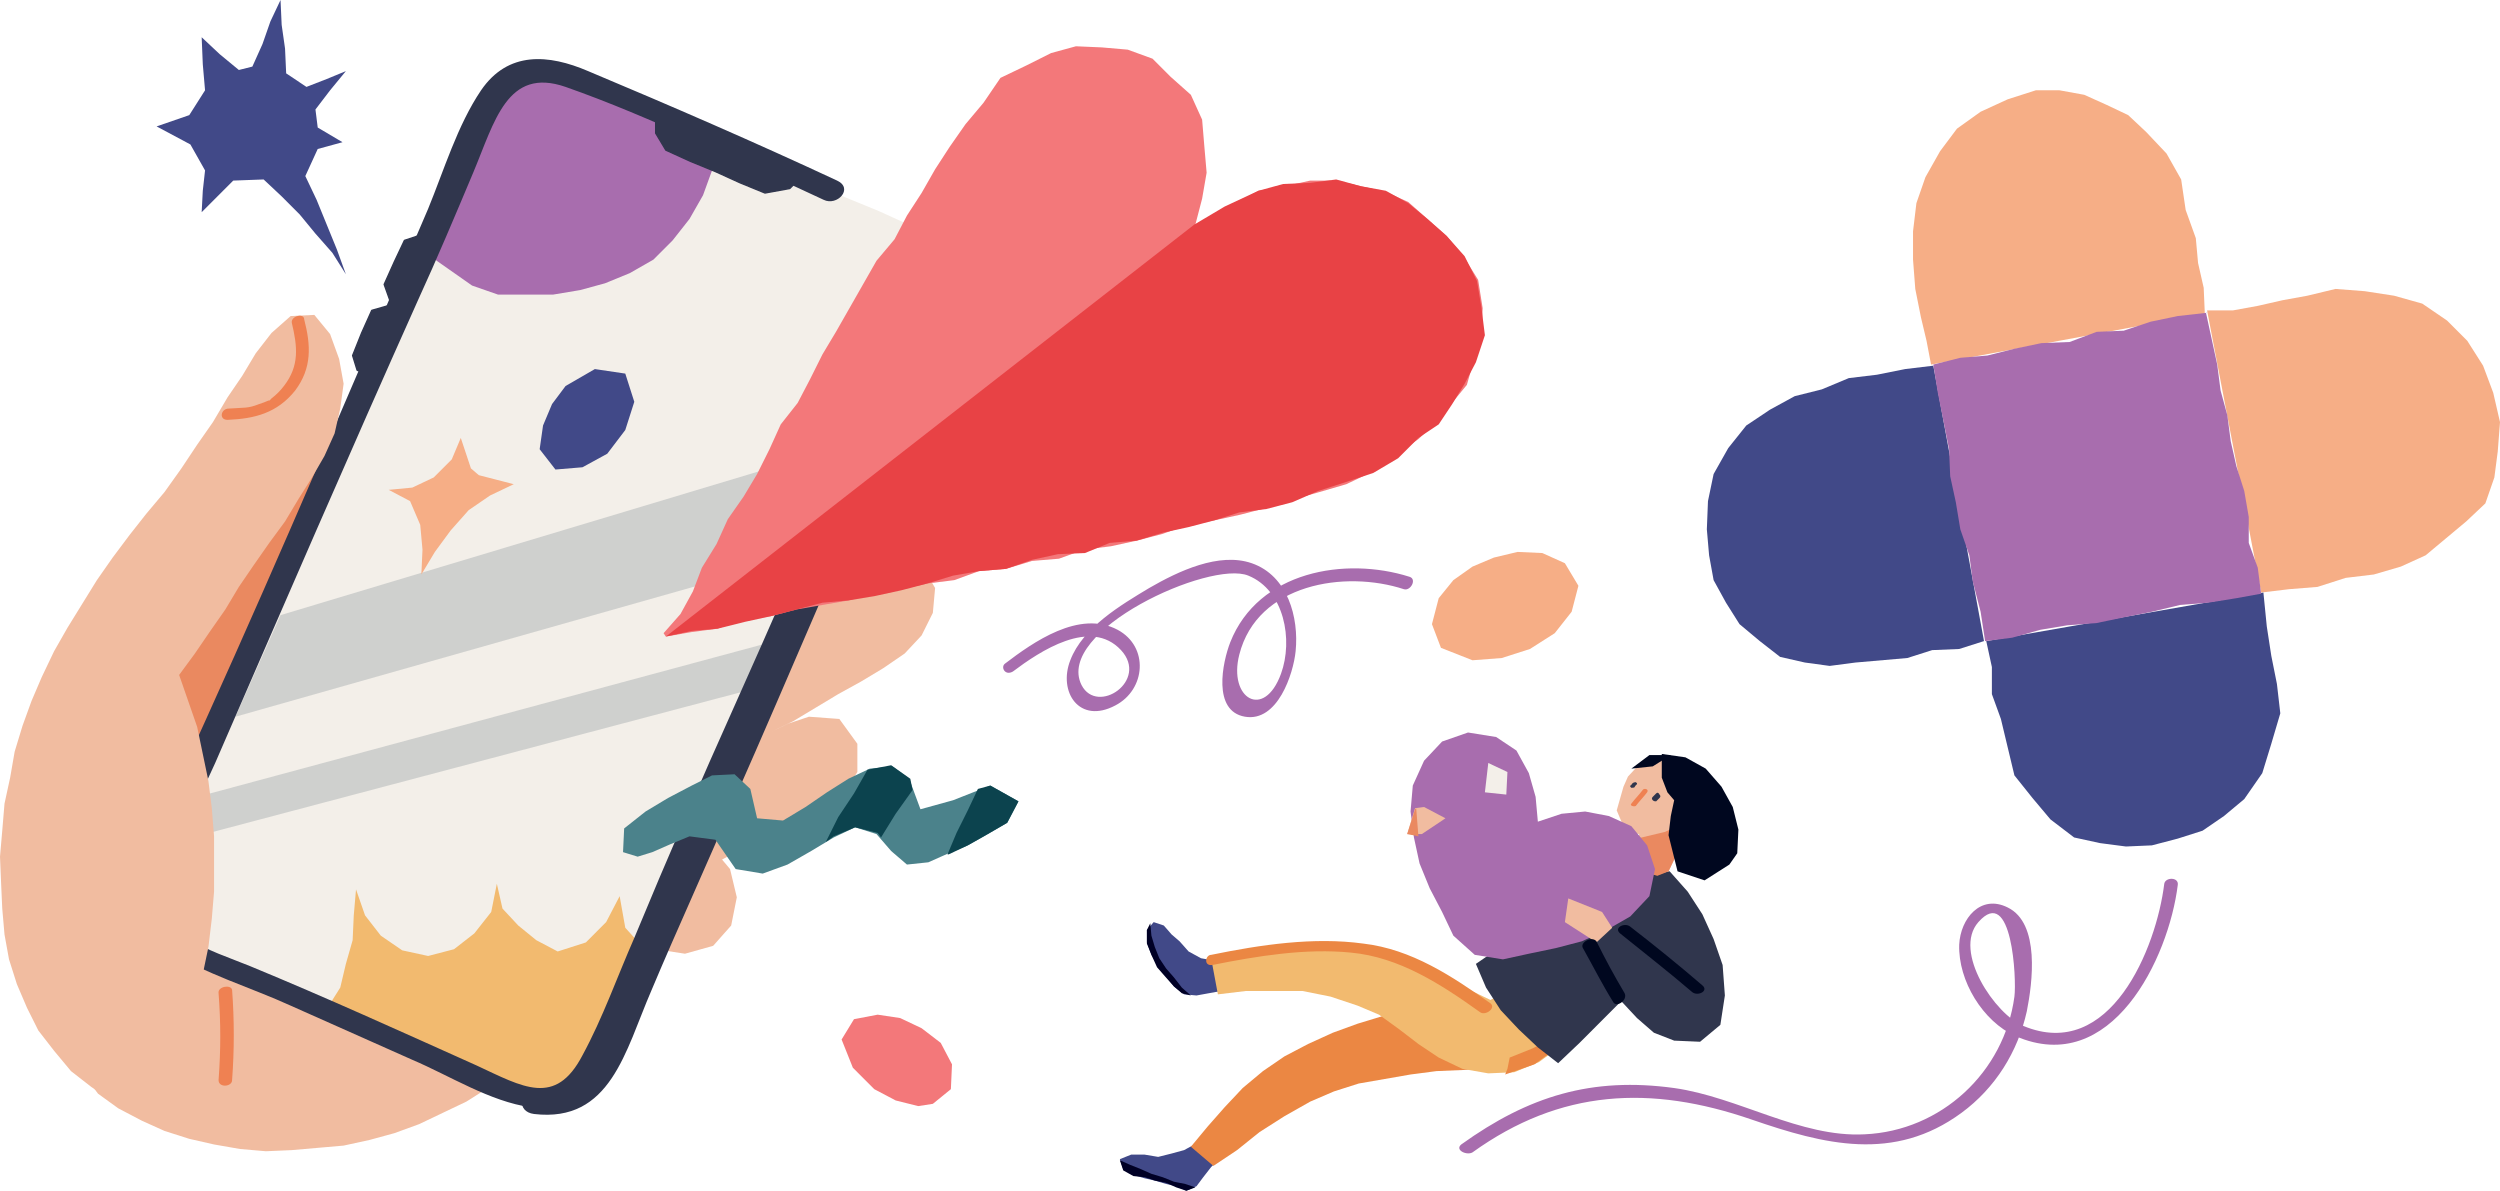 <svg width="443" height="211" viewBox="0 0 443 211" fill="none" xmlns="http://www.w3.org/2000/svg">
<path d="M57.895 73.8L58.694 78.4L58.893 83.4L59.093 88.2L58.893 93L58.494 97.8L57.695 102.6L56.897 107.4L55.699 112.2L53.902 116.8L52.305 121L50.508 125L48.312 129L45.517 132.6L42.523 136L39.129 139L35.535 141.6L31.343 143.4L31.143 138.2L30.345 133.2L29.546 128.2L28.548 123L27.35 118.8L26.951 114.4L29.546 110L32.94 106.2L35.535 102.4L38.131 98.8L41.125 95.2L43.721 91.6L46.516 87.8L49.51 84.4L52.305 80.8L55.1 77.2L57.895 73.8Z" fill="#EA8960"/>
<path d="M62.087 128.4L58.094 131L53.902 133.6L49.51 135.8L45.117 137.6L40.526 139.4L36.134 141.4L31.542 143.2L27.15 145.2L22.758 147.4L18.565 150L14.772 152.8L10.979 156L10.38 160.6V165.2L10.181 169.8L10.78 174.4L11.179 179L12.177 183.6L13.175 188.2L17.368 193.8L20.961 196.4L25.154 198.6L29.146 200.4L33.538 201.8L37.93 202.8L42.522 203.6L47.114 204L51.706 203.8L56.297 203.4L60.889 203L65.481 202L69.873 200.8L74.265 199.2L78.457 197.2L82.65 195.2L86.443 192.8L90.436 190.2L94.229 187.4L97.623 184.4L101.216 181.4L104.81 178L108.603 174.8L112.196 171.4L116.189 168.2L121.38 169L126.371 167.6L129.565 164L130.563 159L129.365 154L126.171 150.2" fill="#F1BCA0"/>
<path d="M141.944 105L146.137 103.2L150.329 101.6L154.721 100.4L159.113 99.6L163.505 100.4L165.701 104.2L165.302 108.6L163.305 112.6L160.311 115.8L156.518 118.4L152.525 120.8L148.532 123L144.539 125.4L140.547 127.8L136.354 129.8L139.748 128.2L143.342 127L148.732 127.4L151.926 131.8V136.8L149.131 141.2L145.138 144.4L140.547 146.8L135.356 148.8L130.365 151L125.574 153.6L120.583 156L115.592 158.2" fill="#F1BCA0"/>
<path d="M92.433 194.2L88.041 192.2L83.649 190.4L79.457 188.6L75.065 186.6L70.872 184.6L66.48 182.8L62.088 180.8L57.896 179L53.504 177.2L49.112 175.2L44.72 173.4L40.527 171.4L36.135 169.6L31.743 167.6L28.149 164.4L26.353 160L26.952 155.2L28.948 150.8L30.945 146.4L32.741 142L34.738 137.6L36.734 133.2L38.73 128.6L40.527 124.2L42.524 119.8L44.32 115.4L46.317 110.8L48.313 106.4L50.11 102L52.306 97.6L54.103 93.2L56.099 88.8L58.095 84.4L59.892 79.8L61.889 75.4L63.885 71L65.682 66.6L67.678 62.2L69.674 57.6L71.471 53.2L73.468 48.8L75.464 44.4L77.46 40L79.257 35.4L81.254 31L83.25 26.6L85.047 22L87.043 17.6L90.038 13.8L94.629 12L99.421 12.8L103.813 14.6L108.005 16.6L112.397 18.6L116.59 20.6L120.982 22.4L125.374 24.2L129.766 26.2L133.958 28L138.35 30L142.742 31.8L146.935 33.8L151.327 35.6L155.719 37.4L160.111 39.4L163.904 42.4L165.501 47L164.703 51.6L162.906 56.2L161.109 60.6L159.113 65L157.116 69.4L155.12 73.8L153.124 78.4L151.127 82.8L149.33 87.2L147.334 91.6L145.338 96L143.541 100.6L141.545 105L139.748 109.4L137.751 113.8L135.755 118.2L133.759 122.8L131.962 127.2L129.965 131.6L128.169 136L125.973 140.4L123.976 144.8L122.18 149.4L120.183 153.8L118.386 158.2L116.39 162.6L114.394 167L112.397 171.6L110.6 176L108.604 180.6L106.608 185L104.611 189.4L101.816 193.2L97.225 195L92.433 194.2Z" fill="#F3EFE9"/>
<path d="M41.726 127L147.534 97L149.531 79L49.711 109L41.726 127Z" fill="#CFD0CE"/>
<path d="M31.744 149L137.552 121L139.549 113L35.736 141" fill="#CFD0CE"/>
<path d="M217.406 170.2H215.011L212.815 169.8L210.619 168.6L209.021 166.8L207.624 165.6L206.227 164L204.43 163.4L203.232 164.8V167L204.031 169.2L205.228 171.2L206.626 173L208.023 174.8L209.82 176.2L212.016 176.4L214.212 176L216.408 175.6L218.404 174.8" fill="#414988"/>
<path d="M212.018 202.6L209.822 203.8L207.626 204.4L205.23 205L202.834 204.6H200.439L198.442 205.4L199.041 207.2L200.838 208.2L202.834 208.8L204.631 209.2L206.627 209.8L208.424 210.2L210.221 211L212.018 210.2L213.215 208.6L214.613 206.8L216.01 205.4L217.408 203.8" fill="#414988"/>
<path d="M254.74 179.2L249.949 179.4L245.157 180L240.566 181.4L236.174 183L231.782 185L227.589 187.2L223.796 189.8L220.202 192.8L217.008 196.2L214.014 199.6L211.019 203.2L215.012 206.6L219.204 203.8L223.197 200.6L227.589 197.8L232.181 195.2L236.373 193.4L240.765 192L245.357 191.2L249.949 190.4L254.54 189.8L259.332 189.6L263.923 189.2L268.515 189.4" fill="#EB8743"/>
<path d="M268.514 174.6L264.122 177.2L259.53 175L255.138 172.4L250.746 170L245.955 168.4L241.164 167.4L236.572 167L232.18 167.2L227.788 167.6L223.396 168.2L219.004 169L214.612 169.8L215.809 176.2L220.8 175.6H225.791H230.782L235.773 176.6L240.565 178.2L244.358 179.8L247.951 182.4L251.345 185L254.939 187.4L259.131 189.4L263.723 190.2L268.314 190L272.707 188.2L276.5 185.4" fill="#F2BA6F"/>
<path d="M214.811 171C222.797 169.4 231.381 168 239.367 168.8C247.951 169.6 255.338 174.4 262.325 179.4C263.324 180 265.12 178.6 264.122 177.8C257.335 173 250.147 168.2 241.563 167.2C232.779 166 223.396 167.4 214.612 169.2C213.614 169.2 213.214 171.2 214.811 171Z" fill="#EB8743"/>
<path d="M267.516 187.4L267.117 189.4L266.717 190.4L271.908 188.6L276.3 185.4L275.501 183.8L271.509 185.8L267.516 187.4Z" fill="#EB8743"/>
<path d="M295.866 154.4L299.06 158L301.655 162L303.652 166.4L305.249 171L305.648 176.4L304.85 181.6L301.256 184.6L296.664 184.4L293.071 183L290.076 180.4L287.281 177.4L283.488 181.2L279.895 184.8L276.101 188.4L272.508 185.6L269.114 182.4L265.92 179L263.325 175L261.528 170.8L265.321 168.2L269.114 165.6L272.708 162.8L276.501 160.2L279.895 157.2L283.688 154.4" fill="#30364D"/>
<path d="M160.71 41.6C169.494 49 158.913 64 155.12 72.4C150.529 82.6 146.137 92.8 141.744 103C132.96 123.4 123.777 143.8 114.993 164.2C112.597 170 110.002 175.8 107.407 181.6C104.212 188.6 102.416 194.4 95.029 193.6C92.034 193.2 91.435 197 94.63 197.4C108.205 199 110.8 186.2 115.392 175.6C120.183 164.2 125.374 153 130.165 141.6C140.147 119 149.53 96.4 159.712 74C164.503 63.8 175.483 48.4 164.503 39.4C162.707 37.8 158.315 39.6 160.71 41.6Z" fill="#30364D"/>
<path d="M61.29 48.6L59.693 44.2L57.896 39.8L56.099 35.4L54.103 31.2L56.299 26.4L60.691 25.2L56.299 22.6L55.899 19.4L58.495 16L61.29 12.6L57.896 14L54.302 15.4L50.709 13L50.509 8.6L49.91 4.4L49.711 0L47.914 3.8L46.516 7.8L44.719 11.8L42.324 12.4L38.93 9.6L35.736 6.6L35.935 11.4L36.335 16L33.54 20.4L27.75 22.4L33.739 25.6L36.335 30.2L35.935 33.8L35.736 37.6L38.531 34.8L41.326 32L46.716 31.8L49.91 34.8L53.104 38L55.899 41.4L58.894 44.8L61.29 48.6Z" fill="#414988"/>
<path d="M75.663 45L79.656 47.8L83.649 50.6L88.241 52.2H93.232H98.023L102.814 51.4L107.206 50.2L111.599 48.4L115.791 46L119.185 42.6L122.179 38.8L124.575 34.6L126.172 30.2L127.57 25.6L127.769 25.2L122.778 23.6L118.187 21.4L113.395 19.2L108.804 17L104.012 15.2L99.421 12.8L94.629 12L90.237 14L86.644 17.4L85.446 22.4L83.05 26.8L81.054 31.4L78.658 35.8L77.261 40.8L74.865 45.2" fill="#A86DAE"/>
<path d="M113.994 168.4L111.998 172.6L110.201 176.8L108.005 180.8L107.007 185.4L104.412 189.2L101.816 193.4L97.225 195L92.433 194L88.241 191.8L83.649 190.4L79.257 188.8L75.065 186.2L70.673 184.4L66.081 183L61.889 180.6L57.297 179.2L57.896 178.8L60.292 175L61.29 170.8L62.488 166.6L62.687 162.2L63.087 157.6L64.684 162.2L67.479 165.8L71.272 168.4L75.863 169.4L80.455 168.2L84.049 165.4L87.043 161.6L88.041 156.6L89.04 161L91.835 164L95.029 166.6L98.822 168.6L103.813 167L107.406 163.4L109.802 158.8L110.8 164.4L114.593 168.6" fill="#F2BA6F"/>
<path d="M162.706 196L158.713 195L154.92 193L151.127 189.2L149.131 184.2L151.327 180.6L155.519 179.8L159.512 180.4L163.305 182.2L166.699 184.8L168.695 188.6L168.496 193L165.301 195.6L162.706 196Z" fill="#F3787A"/>
<path d="M107.606 80.4L103.214 82.8L98.422 83.2L95.627 79.6L96.226 75.4L97.823 71.6L100.219 68.4L105.41 65.4L110.8 66.2L112.397 71.2L110.8 76.2L107.606 80.4Z" fill="#414988"/>
<path d="M91.035 85.8L86.843 87.8L83.049 90.4L79.855 94L77.06 97.8L74.665 101.8L74.864 97.4L74.465 93L72.668 88.8L68.875 86.8L73.067 86.4L76.861 84.6L80.055 81.4L81.652 77.6L83.449 83L84.846 84.2L91.035 85.8Z" fill="#F6AE86"/>
<path d="M260.928 117L255.338 114.8L253.741 110.6L254.939 106L257.534 102.8L260.928 100.4L264.721 98.8L268.913 97.8L273.305 98L277.298 99.8L279.694 103.8L278.496 108.4L275.501 112.2L271.109 115L266.118 116.6L260.928 117Z" fill="#F6AE86"/>
<path d="M351.564 113.6L347.172 115L342.381 115.2L337.989 116.6L333.397 117L328.805 117.4L324.214 118L319.822 117.4L315.43 116.4L311.836 113.6L308.243 110.6L305.847 106.8L303.651 102.8L302.852 98.4L302.453 93.8L302.653 88.8L303.651 84L306.246 79.4L309.44 75.4L313.633 72.6L318.025 70.2L322.816 69L327.608 67L332.599 66.4L337.59 65.4L342.581 64.8" fill="#414988"/>
<path d="M391.094 55H395.686L400.078 54.2L404.47 53.2L408.862 52.4L413.853 51.2L419.043 51.6L424.234 52.4L429.225 53.8L433.617 56.8L437.21 60.4L440.005 64.8L441.802 69.6L443 74.8L442.601 80L442.002 84.6L440.405 89.2L437.011 92.4L433.417 95.4L429.824 98.4L425.432 100.4L420.64 101.8L415.65 102.4L410.659 104L405.668 104.4L400.677 105" fill="#F6AE86"/>
<path d="M401.075 105L401.674 111L402.473 116.2L403.471 121.2L404.07 126.4L402.473 131.8L400.876 137L397.681 141.6L394.088 144.6L390.295 147.2L385.903 148.6L381.311 149.8L376.719 150L372.128 149.4L367.536 148.4L363.343 145.2L360.149 141.4L356.955 137.4L355.757 132.4L354.559 127.4L352.962 123V118.2L351.964 113.6" fill="#414988"/>
<path d="M342.182 64.6L341.383 60.4L340.385 56.2L339.387 51.2L338.988 46V41L339.586 36L341.184 31.4L343.779 26.8L346.773 22.8L350.966 19.8L355.757 17.6L360.748 16H364.941L369.333 16.8L373.326 18.6L377.119 20.4L380.313 23.4L383.906 27.2L386.502 31.8L387.3 37.2L389.097 42.2L389.496 46.6L390.495 51L390.694 55.6" fill="#F6AE86"/>
<path d="M179.475 119C184.267 115.4 193.25 109.4 198.641 115.2C203.632 120.6 194.448 126.8 191.653 121.4C186.862 111.8 214.412 99.2 221.2 102C227.588 104.6 229.185 113.4 226.989 119.4C223.995 127.6 217.606 123.8 219.603 116C222.797 103.4 238.369 101 248.75 104.4C249.948 104.8 251.146 102.6 249.748 102.2C238.369 98.6 222.997 101.2 218.006 113.8C216.608 117.4 214.811 126 220.601 127C226.39 128 229.185 119.4 229.585 115.4C230.184 109.4 228.187 102 221.799 99.8C216.009 97.8 208.822 101.2 203.632 104.2C198.641 107.2 191.853 111.2 189.657 117C187.461 122.6 191.254 128.4 197.642 125C203.033 122.2 203.632 114.6 198.042 111.6C191.254 108 183.069 113.8 178.078 117.6C177.279 118.2 178.078 119.8 179.475 119Z" fill="#A86DAE"/>
<path d="M260.928 204.2C276.5 193 292.471 192.2 310.439 198.4C323.216 202.8 335.593 206 347.572 197.2C353.561 192.8 357.554 186.4 359.151 179.2C360.149 174.2 361.547 163.6 355.757 160.8C350.966 158.4 347.372 162.8 347.173 167.4C346.973 173.8 351.365 181 357.154 183.6C374.124 191 384.305 169.8 385.903 156.8C386.102 155.4 383.707 155.4 383.507 156.6C382.109 168 373.924 188.2 358.552 181.8C353.561 179.8 345.975 168.6 350.566 163.4C356.556 156.6 357.354 173.6 356.955 176.6C355.158 190 343.978 200.4 330.403 201C319.023 201.6 308.043 194.4 296.664 192.8C282.09 190.8 270.91 194.2 258.932 202.8C257.734 203.8 259.93 204.8 260.928 204.2Z" fill="#A86DAE"/>
<path d="M160.71 42.2C164.703 50.2 160.31 56.4 156.917 64C154.122 70.4 151.327 76.8 148.532 83.2C142.543 97 136.553 110.8 130.365 124.6C124.176 138.4 118.187 152.2 112.397 166.2C109.402 173 106.807 180.4 103.214 187C98.422 196.2 92.633 192.6 84.448 188.8C71.072 182.8 57.896 176.8 44.32 171.2C37.532 168.4 26.552 165.6 28.948 156.2C30.745 149.2 35.137 142 38.131 135.2C50.11 107.6 61.888 80.4 74.066 53.2C77.46 45.8 80.654 38.2 83.849 30.6C87.642 21.6 89.838 11.8 100.219 15.4C115.591 20.8 131.163 28.6 145.936 35.4C148.332 36.6 151.327 33.4 148.332 32C133.758 25.2 118.985 18.8 104.212 12.6C97.225 9.6 90.037 9 85.246 16C81.054 22.2 78.658 30.2 75.863 37C62.887 67.2 50.11 97.4 36.534 127.4C33.14 134.8 30.146 142.2 26.951 149.6C23.757 156.8 22.16 163.6 29.747 168.4C36.335 172.6 44.52 175 51.507 178.2C58.694 181.4 65.881 184.6 73.068 187.8C79.656 190.6 86.843 195.2 94.03 196.2C102.215 197.4 106.009 191.8 109.003 184.8C115.392 169.8 121.98 154.8 128.568 140C136.154 123.4 143.142 106.4 150.329 89.6C153.922 81.2 157.715 72.8 161.309 64.6C165.102 56.2 169.294 49.6 164.902 40.8C164.303 39 159.512 39.8 160.71 42.2Z" fill="#30364D"/>
<path d="M135.555 34.2L131.163 32.4L126.771 30.4L122.379 28.6L117.987 26.6L116.19 23.6V20.6L120.582 22.4L124.575 24.6L128.967 26.2L133.159 28L137.352 30L141.544 31.8L139.947 33.4L135.555 34.2Z" fill="#30364D"/>
<path d="M135.555 34.2L131.163 32.4L126.771 30.4L122.379 28.6L117.987 26.6L116.19 23.6V20.6L120.582 22.4L124.575 24.6L128.967 26.2L133.159 28L137.352 30L141.544 31.8L139.947 33.4L135.555 34.2Z" stroke="#30364D" stroke-width="0.249" stroke-miterlimit="10" stroke-linecap="round" stroke-linejoin="round"/>
<path d="M122.579 139.2L126.172 137.4L130.165 137.2L132.96 139.8L134.158 145L138.749 145.4L142.742 143L146.535 140.4L150.328 138L154.122 136.2L158.114 135.8L161.109 138L163.105 143.4L168.895 141.8L175.483 139.2L180.474 142L178.478 145.8L174.684 148L171.49 149.8L168.096 151.2L164.503 152.8L160.71 153.2L157.915 150.8L155.319 147.8L151.526 146.6L147.733 148.4L143.74 150.8L139.548 153.2L135.156 154.8L130.364 154L126.771 148.8L122.179 148.2L118.785 149.6L115.591 151L112.996 151.8L110.401 151L110.6 146.8L114.393 143.8L118.386 141.4L122.579 139.2Z" fill="#4B828B"/>
<path d="M117.588 112.2L120.583 108.8L122.779 104.8L124.376 100.6L126.971 96.4L128.968 92L131.763 88L134.158 84L136.354 79.6L138.351 75.2L141.345 71.4L143.541 67.2L145.737 62.8L148.133 58.8L150.529 54.6L152.924 50.4L155.32 46.2L158.514 42.4L160.71 38.2L163.306 34.2L165.701 30L168.297 26L171.092 22L174.286 18.2L177.28 13.8L181.872 11.6L186.264 9.4L190.656 8.2L195.248 8.4L199.84 8.8L204.232 10.4L207.426 13.6L211.02 16.8L213.016 21.2L213.415 26L213.814 30.6L213.016 35.2L211.818 39.8L217.208 36.8L222.998 33.8L227.59 33L232.181 32H236.773L241.165 33L245.557 34L249.55 35.8L252.944 38.8L256.338 41.8L259.332 45.4L261.928 49.6L262.726 54.6L262.526 59.4L261.129 64L259.931 68.2L257.136 71.6L254.541 74.8L251.347 77.8L247.354 80.6L243.161 83.6L238.57 85.8L233.778 87.2L228.787 88.6L224.395 90L219.804 91.2L215.212 92.2L210.421 93L206.029 94.6L201.437 95.8L196.845 96.8L192.054 97.4L187.662 99L182.87 99.4L178.279 100.8L173.487 101.2L169.095 102.8L164.304 103.4L159.712 104.4L154.921 105.2L150.329 106.4L145.737 107.2L141.146 108L136.554 109.2L131.763 109.6L127.171 111.4L122.579 112L117.988 112.8" fill="#F3787A"/>
<path d="M37.532 199.2H33.14L28.548 198.4L24.156 197L19.964 195.2L16.171 192.6L12.577 189.8L9.583 186.2L6.788 182.6L4.791 178.6L2.995 174.4L1.597 170L0.799 165.6L0.399 161L0.2 156.6L0 151.8L0.399 147.2L0.799 142.4L1.797 137.8L2.595 133.2L3.993 128.6L5.59 124.2L7.387 120L9.583 115.4L11.978 111.2L14.574 107L17.169 102.8L19.964 98.8L22.959 94.8L25.953 91L29.147 87.2L32.142 83L34.937 78.8L37.732 74.8L40.327 70.4L42.922 66.6L45.318 62.6L48.113 59L51.507 56L55.699 55.8L58.494 59.2L60.091 63.6L60.89 68L60.291 72.4L59.293 76.8L57.496 80.8L55.3 84.6L52.904 88.4L50.509 92.4L47.714 96.2L44.919 100.2L42.324 104L39.928 108L37.133 112L34.538 115.8L31.743 119.6L33.34 124.2L34.937 128.8L35.935 133.6L36.933 138.4L37.532 143.2L37.931 148.2V153V158L37.532 162.8L36.933 167.8L35.935 172.6L34.937 177.4L33.739 182L31.942 186.8" fill="#F1BCA0"/>
<path d="M390.893 55.4L391.891 60L392.889 64.6L393.488 69.2L394.686 73.6L395.285 78.2L396.283 82.6L397.681 87L398.479 91.6V96.2L400.076 100.6L400.675 105.2L396.283 106L391.292 106.8L386.301 107.2L381.31 108.4L376.319 109.4L371.528 110.4L366.337 110.8L361.546 111.6L356.555 113L351.763 113.6L350.965 108.4L349.567 103L348.968 98.4L347.371 93.8L346.573 89L345.575 84.4L345.375 79.6L344.377 74.6L343.379 69.6L342.58 64.6L347.371 63.4L352.163 63L356.954 61.8L361.745 60.8L366.736 60.6L371.528 58.8L376.319 58.6L381.11 57L385.902 56L391.292 55.4" fill="#A86DAE"/>
<path d="M289.277 151L290.475 147.8L288.079 147.4L286.482 143.6L287.68 139.4L288.478 137.6L291.273 134.6L295.865 133.8L299.658 136L300.656 140.4L299.658 145.2L297.862 149.8L295.665 154.4L293.469 155L290.475 154.2L289.277 151Z" fill="#F1BCA0"/>
<path d="M290.075 148.6L289.077 151L290.474 154.2L293.668 155.2L295.665 154.4L297.861 149.8L299.658 145.2L295.066 147.4L290.075 148.6Z" fill="#EA8960"/>
<path d="M306.446 153.2L307.843 151.2L308.043 147L307.045 143L305.048 139.4L302.253 136.2L298.66 134.2L294.468 133.6V137.8L295.466 140.4L296.664 141.8L296.065 144.6L295.665 148L297.262 154.4L302.054 156L306.446 153.2Z" fill="#00071F"/>
<path d="M266.319 170L261.328 169.2L257.535 165.8L255.539 161.6L253.343 157.4L251.546 153L250.548 148.4L249.949 143.8L250.348 139.2L252.344 134.8L255.539 131.4L260.13 129.8L265.121 130.6L268.715 133L270.911 137L272.109 141.2L272.508 145.6L276.7 144.2L280.893 143.8L285.085 144.6L289.078 146.4L291.873 149.8L293.27 154L292.272 158.8L288.878 162.4L284.686 164.8L280.294 166.8L275.702 168L270.911 169L266.319 170Z" fill="#A86DAE"/>
<path d="M282.889 167L277.299 163.4L277.898 159.2L283.887 161.6L285.684 164.4" fill="#F1BCA0"/>
<path d="M296.064 133.8H292.271L289.077 136.2L292.87 135.8L296.064 133.8Z" fill="#00071F"/>
<path d="M289.278 138.8C289.078 139 289.078 139.2 288.878 139.2V139.4L289.078 139.6C289.278 139.6 289.677 139.6 289.677 139.4C289.877 139.2 289.877 139 290.077 139V138.8L289.877 138.6C289.877 138.6 289.478 138.6 289.278 138.8Z" fill="#30364D"/>
<path d="M293.469 140.6C293.27 140.8 293.07 141 292.87 141.2C292.671 141.4 292.671 141.6 292.87 141.8C293.07 142 293.27 142 293.469 142C293.669 141.8 293.869 141.6 294.068 141.4C294.268 141.2 294.268 141 294.068 140.8C293.869 140.4 293.669 140.4 293.469 140.6Z" fill="#30364D"/>
<path d="M291.074 140C290.475 140.8 289.676 141.6 289.077 142.4C288.678 142.8 289.676 143 289.876 142.8C290.475 142 291.273 141.2 291.872 140.4C292.271 139.8 291.273 139.6 291.074 140Z" fill="#EF8152"/>
<path d="M287.082 165.4C291.274 168.8 295.666 172.2 299.859 175.8C300.857 176.6 302.853 175.6 301.655 174.6C297.463 171 293.271 167.6 288.878 164.2C287.88 163.4 285.884 164.4 287.082 165.4Z" fill="#00071F"/>
<path d="M280.494 168C282.29 171.2 283.888 174.4 285.884 177.6C286.483 178.6 288.479 177.2 287.88 176C285.884 172.6 284.686 170.4 282.889 166.8C282.091 165.8 279.895 167 280.494 168Z" fill="#00071F"/>
<path d="M203.831 163.6L203.232 164.8V167.2L204.031 169.2L205.029 171.4L206.426 173L208.023 174.8L209.421 176L211.018 176.4L209.421 175L208.023 173.2L206.626 171.6L205.428 169.8L204.629 167.8L204.031 165.8L203.831 163.6Z" fill="#000025"/>
<path d="M198.442 205.6L199.041 207.4L200.838 208.4L202.834 208.6L204.631 209.2L206.627 209.6L208.424 210.4L210.221 211L211.818 210.4L210.021 209.8L208.025 209.4L206.028 208.6L204.032 208L202.235 207.2L200.239 206.4L198.442 205.6Z" fill="#000025"/>
<path d="M250.747 143.2L249.349 147.8H251.945L256.137 145L252.344 143L250.747 143.2Z" fill="#F1BCA0"/>
<path d="M250.947 143.2L250.747 143.4L249.349 147.8L251.346 148.2L250.947 143.2Z" fill="#EA8960"/>
<path d="M263.723 135.2L267.116 136.8L266.917 140.8L263.124 140.4L263.723 135.2Z" fill="#F3EFE9"/>
<path d="M211.617 39.8L217.007 36.6L222.997 33.8L227.389 32.6L232.18 32.4L236.772 31.8L241.164 33L245.556 33.8L249.549 36L252.942 38.8L256.336 41.8L259.531 45.4L261.727 49.8L262.525 54.6L263.124 59.4L261.527 64.2L259.531 68L257.334 71.6L254.939 75.2L251.345 77.6L247.752 81.2L243.36 83.8L238.568 85.4L233.577 87L228.986 89L224.394 90.2L219.603 90.8L215.211 92.2L210.619 93.4L206.027 94.4L201.436 95.8L196.644 96.2L192.252 98L187.461 98.2L182.869 99.2L178.277 100.8L173.486 101.2L168.894 102L164.303 103.4L159.711 104.6L155.119 105.6L150.328 106.4L145.736 106.8L141.144 108L136.553 109.2L131.961 110.2L127.17 111.4L122.578 111.8L117.986 112.8" fill="#E84245"/>
<path d="M51.706 57.2C52.704 61.4 53.103 64.8 50.308 68.4C49.709 69.2 48.911 70 48.112 70.6C47.314 71.4 48.112 70.8 47.513 71C47.114 71.2 46.515 71.4 45.916 71.6C43.92 72.4 43.321 72.2 40.526 72.4C39.129 72.4 38.729 74.4 40.326 74.4C45.118 74.2 49.111 73.2 52.305 69.2C55.299 65.2 55.1 61.2 53.902 56.6C53.902 55.4 51.506 56 51.706 57.2Z" fill="#EF8152"/>
<path d="M38.731 176C39.13 181.2 39.13 186 38.731 191.4C38.731 192.8 41.127 192.6 41.127 191.4C41.526 186 41.526 180.8 41.127 175.4C40.927 174.4 38.531 174.8 38.731 176Z" fill="#EF8152"/>
<path d="M76.661 42.8L74.665 41.6L71.67 42.6L69.874 46.4L68.077 50.4L69.075 53.2L71.87 54.4" fill="#30364D"/>
<path d="M76.661 42.8L74.665 41.6L71.67 42.6L69.874 46.4L68.077 50.4L69.075 53.2L71.87 54.4" stroke="#30364D" stroke-width="0.249" stroke-miterlimit="10" stroke-linecap="round" stroke-linejoin="round"/>
<path d="M70.871 55.2L68.675 54.2L65.88 55L64.084 59L62.486 63L63.285 65.6L66.08 66.8" fill="#30364D"/>
<path d="M70.871 55.2L68.675 54.2L65.88 55L64.084 59L62.486 63L63.285 65.6L66.08 66.8" stroke="#30364D" stroke-width="0.249" stroke-miterlimit="10" stroke-linecap="round" stroke-linejoin="round"/>
<path d="M180.473 142L175.482 139.2L173.286 139.8L171.489 143.6L169.493 147.6L167.896 151.4H168.096L171.489 149.8L174.684 148L178.477 145.8L180.473 142Z" fill="#0C434E"/>
<path d="M155.518 147.6L156.117 148.4L158.712 144.2L161.707 140L161.308 138L157.914 135.6L153.721 136.4L151.326 140.6L148.531 144.8L146.335 149.2L147.732 148.2L151.525 146.6L155.518 147.6Z" fill="#0C434E"/>
</svg>
